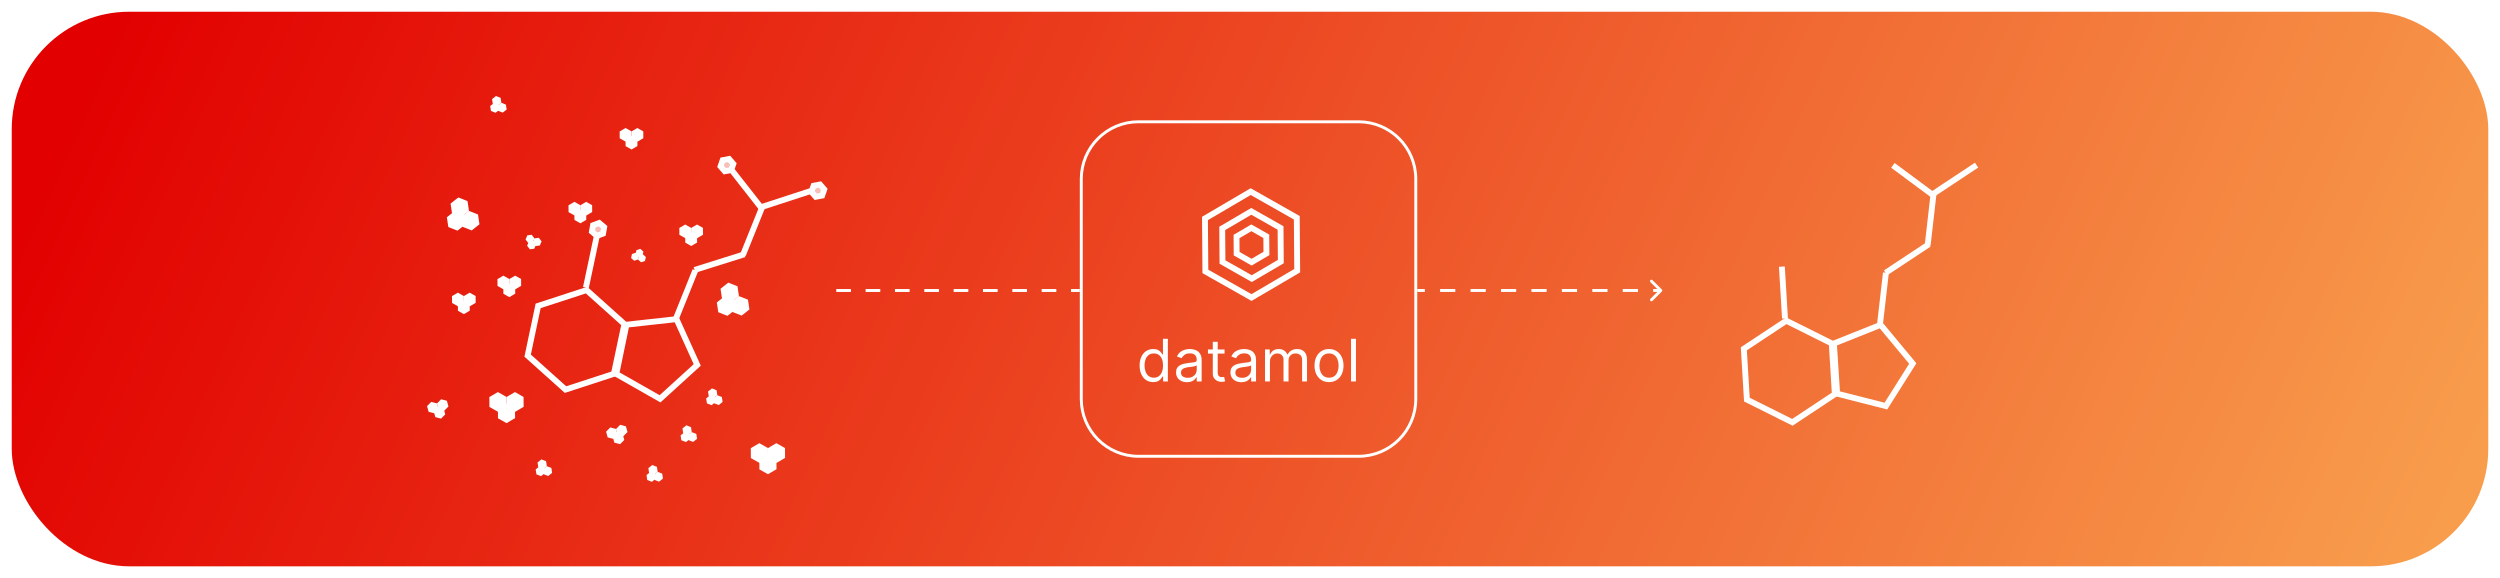 <svg width="852" height="197" viewBox="0 0 852 197" fill="none" xmlns="http://www.w3.org/2000/svg">
<g filter="url(#filter0_d_838_33799)">
<rect x="4" width="844" height="189" rx="40" fill="url(#paint0_linear_838_33799)"/>
<path d="M463 37.5H388C377.23 37.5 368.5 46.23 368.5 57V132C368.5 142.77 377.23 151.5 388 151.5H463C473.77 151.5 482.5 142.77 482.5 132V57C482.5 46.23 473.77 37.5 463 37.5Z" stroke="white"/>
<path d="M566.354 95.354C566.549 95.158 566.549 94.842 566.354 94.646L563.172 91.465C562.976 91.269 562.66 91.269 562.464 91.465C562.269 91.66 562.269 91.976 562.464 92.172L565.293 95L562.464 97.828C562.269 98.024 562.269 98.34 562.464 98.535C562.66 98.731 562.976 98.731 563.172 98.535L566.354 95.354ZM483 95.5H485.594V94.5H483V95.5ZM490.781 95.5H495.969V94.5H490.781V95.5ZM501.156 95.5H506.344V94.5H501.156V95.5ZM511.531 95.5H516.719V94.5H511.531V95.5ZM521.906 95.5H527.094V94.5H521.906V95.5ZM532.281 95.5H537.469V94.5H532.281V95.5ZM542.656 95.5H547.844V94.5H542.656V95.5ZM553.031 95.5H558.219V94.5H553.031V95.5ZM563.406 95.5H566V94.5H563.406V95.5Z" fill="white"/>
<path d="M285 95H368" stroke="white" stroke-dasharray="5 5"/>
<path d="M216.23 83.333L216.465 83.256L216.649 83.422L216.598 83.662L216.362 83.738L216.179 83.573L216.23 83.333Z" fill="white" stroke="white" stroke-width="2"/>
<path d="M217.757 82.019L217.99 81.943L218.172 82.107L218.121 82.345L217.888 82.42L217.707 82.257L217.757 82.019Z" fill="white" stroke="white" stroke-width="2"/>
<path d="M218.585 83.848L218.82 83.772L219.004 83.937L218.953 84.177L218.718 84.254L218.534 84.088L218.585 83.848Z" fill="white" stroke="white" stroke-width="2"/>
<path d="M252.592 102.418L250.53 101.604L250.204 99.413L251.941 98.036L254.004 98.849L254.329 101.04L252.592 102.418Z" fill="white" stroke="white" stroke-width="2"/>
<path d="M247.751 102.499L245.694 101.687L245.369 99.501L247.101 98.127L249.158 98.939L249.483 101.124L247.751 102.499Z" fill="white" stroke="white" stroke-width="2"/>
<path d="M249.018 97.848L246.956 97.034L246.63 94.843L248.367 93.465L250.429 94.279L250.755 96.47L249.018 97.848Z" fill="white" stroke="white" stroke-width="2"/>
<path d="M160.589 73.387L158.526 72.573L158.2 70.382L159.937 69.004L162 69.818L162.325 72.009L160.589 73.387Z" fill="white" stroke="white" stroke-width="2"/>
<path d="M155.747 73.467L153.69 72.656L153.365 70.47L155.097 69.096L157.154 69.908L157.479 72.093L155.747 73.467Z" fill="white" stroke="white" stroke-width="2"/>
<path d="M157.014 68.817L154.952 68.003L154.626 65.812L156.363 64.434L158.425 65.248L158.751 67.439L157.014 68.817Z" fill="white" stroke="white" stroke-width="2"/>
<path d="M244.765 132.902L244.257 132.701L244.177 132.162L244.605 131.823L245.112 132.023L245.192 132.562L244.765 132.902Z" fill="white" stroke="white" stroke-width="2"/>
<path d="M242.322 132.942L241.817 132.743L241.738 132.206L242.163 131.869L242.668 132.068L242.748 132.605L242.322 132.942Z" fill="white" stroke="white" stroke-width="2"/>
<path d="M203.428 76.363L201.728 74.934L202.116 72.749L204.207 71.992L205.907 73.421L205.518 75.606L203.428 76.363Z" fill="white" fill-opacity="0.69" stroke="white" stroke-width="2"/>
<path d="M247.01 54.366L245.556 52.687L246.284 50.59L248.468 50.171L249.922 51.85L249.194 53.947L247.01 54.366Z" fill="white" fill-opacity="0.69" stroke="white" stroke-width="2"/>
<path d="M277.998 63.069L276.544 61.39L277.273 59.293L279.456 58.874L280.91 60.553L280.182 62.65L277.998 63.069Z" fill="white" fill-opacity="0.69" stroke="white" stroke-width="2"/>
<path d="M242.96 130.589L242.452 130.389L242.372 129.85L242.8 129.511L243.307 129.711L243.388 130.25L242.96 130.589Z" fill="white" stroke="white" stroke-width="2"/>
<path d="M236.05 145.472L235.542 145.272L235.462 144.733L235.89 144.393L236.397 144.594L236.477 145.133L236.05 145.472Z" fill="white" stroke="white" stroke-width="2"/>
<path d="M233.607 145.52L233.103 145.321L233.023 144.785L233.448 144.447L233.953 144.646L234.033 145.183L233.607 145.52Z" fill="white" stroke="white" stroke-width="2"/>
<path d="M234.245 143.167L233.738 142.967L233.657 142.428L234.085 142.089L234.593 142.289L234.673 142.828L234.245 143.167Z" fill="white" stroke="white" stroke-width="2"/>
<path d="M171.163 33.245L170.656 33.045L170.575 32.506L171.003 32.167L171.511 32.367L171.591 32.906L171.163 33.245Z" fill="white" stroke="white" stroke-width="2"/>
<path d="M168.721 33.294L168.216 33.094L168.136 32.558L168.562 32.221L169.066 32.42L169.146 32.956L168.721 33.294Z" fill="white" stroke="white" stroke-width="2"/>
<path d="M169.358 30.941L168.851 30.741L168.771 30.201L169.198 29.862L169.706 30.062L169.786 30.602L169.358 30.941Z" fill="white" stroke="white" stroke-width="2"/>
<path d="M186.659 157.081L186.152 156.881L186.071 156.342L186.499 156.003L187.007 156.203L187.087 156.742L186.659 157.081Z" fill="white" stroke="white" stroke-width="2"/>
<path d="M184.217 157.129L183.712 156.93L183.632 156.394L184.058 156.056L184.563 156.256L184.642 156.792L184.217 157.129Z" fill="white" stroke="white" stroke-width="2"/>
<path d="M184.854 154.777L184.347 154.576L184.267 154.037L184.694 153.698L185.202 153.898L185.282 154.437L184.854 154.777Z" fill="white" stroke="white" stroke-width="2"/>
<path d="M224.429 159.011L223.921 158.811L223.841 158.272L224.269 157.932L224.776 158.133L224.856 158.672L224.429 159.011Z" fill="white" stroke="white" stroke-width="2"/>
<path d="M221.986 159.059L221.482 158.86L221.402 158.324L221.827 157.986L222.332 158.185L222.412 158.722L221.986 159.059Z" fill="white" stroke="white" stroke-width="2"/>
<path d="M222.624 156.706L222.116 156.506L222.036 155.967L222.464 155.628L222.972 155.828L223.052 156.367L222.624 156.706Z" fill="white" stroke="white" stroke-width="2"/>
<path d="M212.73 142.947L212.118 143.567L211.275 143.348L211.043 142.51L211.655 141.89L212.498 142.109L212.73 142.947Z" fill="white" stroke="white" stroke-width="2"/>
<path d="M211.637 145.643L211.028 146.261L210.188 146.043L209.957 145.209L210.566 144.591L211.406 144.809L211.637 145.643Z" fill="white" stroke="white" stroke-width="2"/>
<path d="M209.359 143.845L208.747 144.465L207.904 144.246L207.672 143.409L208.283 142.788L209.127 143.007L209.359 143.845Z" fill="white" stroke="white" stroke-width="2"/>
<path d="M151.714 134.236L151.103 134.856L150.259 134.637L150.028 133.799L150.639 133.179L151.482 133.398L151.714 134.236Z" fill="white" stroke="white" stroke-width="2"/>
<path d="M150.621 136.932L150.012 137.55L149.172 137.332L148.941 136.498L149.55 135.88L150.39 136.098L150.621 136.932Z" fill="white" stroke="white" stroke-width="2"/>
<path d="M148.343 135.134L147.731 135.754L146.888 135.536L146.656 134.698L147.268 134.078L148.111 134.296L148.343 135.134Z" fill="white" stroke="white" stroke-width="2"/>
<path d="M177.449 134.077L175.536 135.2L173.607 134.107L173.59 131.892L175.502 130.77L177.432 131.863L177.449 134.077Z" fill="white" stroke="white" stroke-width="2"/>
<path d="M174.532 137.931L172.624 139.051L170.7 137.961L170.683 135.752L172.59 134.633L174.515 135.723L174.532 137.931Z" fill="white" stroke="white" stroke-width="2"/>
<path d="M171.636 134.077L169.724 135.2L167.794 134.107L167.777 131.892L169.69 130.77L171.619 131.863L171.636 134.077Z" fill="white" stroke="white" stroke-width="2"/>
<path d="M266.546 151.491L264.634 152.614L262.705 151.521L262.687 149.306L264.6 148.184L266.529 149.277L266.546 151.491Z" fill="white" stroke="white" stroke-width="2"/>
<path d="M263.629 155.345L261.722 156.465L259.797 155.375L259.78 153.166L261.688 152.047L263.612 153.137L263.629 155.345Z" fill="white" stroke="white" stroke-width="2"/>
<path d="M260.734 151.491L258.821 152.614L256.892 151.521L256.875 149.306L258.787 148.184L260.717 149.277L260.734 151.491Z" fill="white" stroke="white" stroke-width="2"/>
<path d="M183.281 78.746L182.911 78.794L182.684 78.498L182.827 78.155L183.197 78.107L183.423 78.403L183.281 78.746Z" fill="white" stroke="white" stroke-width="2"/>
<path d="M181.382 79.841L181.015 79.889L180.79 79.595L180.931 79.254L181.299 79.206L181.524 79.5L181.382 79.841Z" fill="white" stroke="white" stroke-width="2"/>
<path d="M180.859 77.722L180.489 77.77L180.262 77.475L180.405 77.132L180.775 77.083L181.002 77.379L180.859 77.722Z" fill="white" stroke="white" stroke-width="2"/>
<path d="M200.811 67.69L199.796 68.285L198.772 67.705L198.763 66.531L199.778 65.936L200.802 66.516L200.811 67.69Z" fill="white" stroke="white" stroke-width="2"/>
<path d="M198.796 70.356L197.785 70.95L196.764 70.371L196.755 69.201L197.767 68.608L198.787 69.186L198.796 70.356Z" fill="white" stroke="white" stroke-width="2"/>
<path d="M196.795 67.69L195.781 68.285L194.757 67.705L194.748 66.531L195.763 65.936L196.786 66.516L196.795 67.69Z" fill="white" stroke="white" stroke-width="2"/>
<path d="M218.245 42.533L217.23 43.129L216.206 42.549L216.197 41.375L217.212 40.779L218.236 41.359L218.245 42.533Z" fill="white" stroke="white" stroke-width="2"/>
<path d="M216.229 45.2L215.218 45.793L214.198 45.215L214.189 44.045L215.2 43.451L216.22 44.029L216.229 45.2Z" fill="white" stroke="white" stroke-width="2"/>
<path d="M214.229 42.533L213.214 43.129L212.19 42.549L212.181 41.375L213.196 40.779L214.22 41.359L214.229 42.533Z" fill="white" stroke="white" stroke-width="2"/>
<path d="M238.58 75.424L237.566 76.02L236.542 75.44L236.533 74.266L237.548 73.67L238.571 74.25L238.58 75.424Z" fill="white" stroke="white" stroke-width="2"/>
<path d="M236.565 78.09L235.554 78.684L234.534 78.106L234.525 76.936L235.536 76.342L236.556 76.92L236.565 78.09Z" fill="white" stroke="white" stroke-width="2"/>
<path d="M234.565 75.424L233.55 76.02L232.526 75.44L232.517 74.266L233.532 73.67L234.556 74.25L234.565 75.424Z" fill="white" stroke="white" stroke-width="2"/>
<path d="M161.104 98.643L160.089 99.239L159.065 98.659L159.056 97.484L160.071 96.889L161.095 97.469L161.104 98.643Z" fill="white" stroke="white" stroke-width="2"/>
<path d="M159.089 101.309L158.078 101.903L157.057 101.324L157.048 100.154L158.059 99.561L159.08 100.139L159.089 101.309Z" fill="white" stroke="white" stroke-width="2"/>
<path d="M157.088 98.643L156.074 99.239L155.05 98.659L155.041 97.484L156.055 96.889L157.079 97.469L157.088 98.643Z" fill="white" stroke="white" stroke-width="2"/>
<path d="M176.6 92.846L175.585 93.442L174.562 92.862L174.552 91.688L175.567 91.092L176.591 91.672L176.6 92.846Z" fill="white" stroke="white" stroke-width="2"/>
<path d="M174.585 95.512L173.574 96.106L172.553 95.528L172.544 94.358L173.556 93.764L174.576 94.342L174.585 95.512Z" fill="white" stroke="white" stroke-width="2"/>
<path d="M172.584 92.846L171.57 93.442L170.546 92.862L170.537 91.688L171.552 91.092L172.575 91.672L172.584 92.846Z" fill="white" stroke="white" stroke-width="2"/>
<path d="M179.818 117.199L183.399 100.243L199.888 94.864L212.797 106.44L209.215 123.396L192.726 128.775L179.818 117.199Z" stroke="white" stroke-width="2"/>
<path d="M210.034 123.436L213.5 106.654L230.547 104.762L237.617 120.374L224.939 131.915L210.034 123.436Z" stroke="white" stroke-width="2"/>
<line y1="-1" x2="17.696" y2="-1" transform="matrix(0.373 -0.927 0.928 0.373 231.309 104.898)" stroke="white" stroke-width="2"/>
<line y1="-1" x2="17.697" y2="-1" transform="matrix(0.207 -0.978 0.979 0.206 200.656 94.211)" stroke="white" stroke-width="2"/>
<line y1="-1" x2="17.831" y2="-1" transform="matrix(0.954 -0.3 0.301 0.953 237.004 88.953)" stroke="white" stroke-width="2"/>
<line y1="-1" x2="17.696" y2="-1" transform="matrix(0.373 -0.927 0.928 0.373 254.125 83.266)" stroke="white" stroke-width="2"/>
<line y1="-1" x2="17.697" y2="-1" transform="matrix(0.951 -0.31 0.311 0.95 260.004 67.453)" stroke="white" stroke-width="2"/>
<line y1="-1" x2="17.698" y2="-1" transform="matrix(-0.617 -0.787 0.788 -0.617 260.684 66.797)" stroke="white" stroke-width="2"/>
<path d="M595.339 132.187L594.296 114.875L608.757 105.303L624.262 113.042L625.305 130.353L610.843 139.925L595.339 132.187Z" stroke="white" stroke-width="2"/>
<path d="M626.106 130.17L624.997 113.058L640.921 106.702L651.869 119.885L642.713 134.39L626.106 130.17Z" stroke="white" stroke-width="2"/>
<line y1="-1" x2="17.704" y2="-1" transform="matrix(0.114 -0.993 0.994 0.113 641.693 106.633)" stroke="white" stroke-width="2"/>
<line y1="-1" x2="17.701" y2="-1" transform="matrix(-0.06 -0.998 0.998 -0.061 609.322 104.469)" stroke="white" stroke-width="2"/>
<line y1="-1" x2="17.701" y2="-1" transform="matrix(0.834 -0.552 0.551 0.834 643.162 89.82)" stroke="white" stroke-width="2"/>
<line y1="-1" x2="17.704" y2="-1" transform="matrix(0.114 -0.993 0.994 0.113 657.938 79.695)" stroke="white" stroke-width="2"/>
<line y1="-1" x2="17.701" y2="-1" transform="matrix(0.834 -0.552 0.551 0.834 659.408 62.883)" stroke="white" stroke-width="2"/>
<line y1="-1" x2="17.689" y2="-1" transform="matrix(-0.803 -0.595 0.595 -0.804 659.895 62.078)" stroke="white" stroke-width="2"/>
<path d="M393.009 126.227C392.1 126.227 391.297 125.998 390.601 125.538C389.905 125.074 389.361 124.421 388.968 123.578C388.575 122.731 388.378 121.729 388.378 120.574C388.378 119.428 388.575 118.434 388.968 117.591C389.361 116.748 389.908 116.097 390.608 115.638C391.309 115.179 392.119 114.949 393.037 114.949C393.748 114.949 394.309 115.067 394.721 115.304C395.137 115.536 395.454 115.801 395.672 116.099C395.895 116.393 396.068 116.634 396.191 116.824H396.333V111.455H398.009V126H396.39V124.324H396.191C396.068 124.523 395.892 124.774 395.665 125.077C395.438 125.375 395.114 125.643 394.692 125.879C394.271 126.111 393.71 126.227 393.009 126.227ZM393.236 124.722C393.908 124.722 394.477 124.546 394.941 124.196C395.405 123.841 395.757 123.351 395.999 122.726C396.24 122.096 396.361 121.369 396.361 120.545C396.361 119.731 396.243 119.018 396.006 118.408C395.769 117.792 395.419 117.314 394.955 116.973C394.491 116.627 393.918 116.455 393.236 116.455C392.526 116.455 391.934 116.637 391.461 117.001C390.992 117.361 390.639 117.851 390.402 118.472C390.17 119.087 390.054 119.778 390.054 120.545C390.054 121.322 390.173 122.027 390.409 122.662C390.651 123.292 391.006 123.794 391.475 124.168C391.948 124.537 392.535 124.722 393.236 124.722ZM404.522 126.256C403.83 126.256 403.203 126.125 402.64 125.865C402.076 125.6 401.629 125.219 401.297 124.722C400.966 124.22 400.8 123.614 400.8 122.903C400.8 122.278 400.923 121.772 401.169 121.384C401.416 120.991 401.745 120.683 402.157 120.46C402.569 120.238 403.023 120.072 403.52 119.963C404.022 119.849 404.526 119.759 405.033 119.693C405.696 119.608 406.233 119.544 406.645 119.501C407.062 119.454 407.365 119.376 407.554 119.267C407.748 119.158 407.846 118.969 407.846 118.699V118.642C407.846 117.941 407.654 117.397 407.27 117.009C406.891 116.62 406.316 116.426 405.544 116.426C404.744 116.426 404.117 116.601 403.662 116.952C403.208 117.302 402.888 117.676 402.703 118.074L401.113 117.506C401.397 116.843 401.775 116.327 402.249 115.957C402.727 115.583 403.248 115.323 403.811 115.176C404.38 115.025 404.938 114.949 405.488 114.949C405.838 114.949 406.24 114.991 406.695 115.077C407.154 115.157 407.597 115.325 408.023 115.581C408.454 115.837 408.811 116.223 409.096 116.739C409.38 117.255 409.522 117.946 409.522 118.812V126H407.846V124.523H407.76C407.647 124.759 407.457 125.013 407.192 125.283C406.927 125.553 406.574 125.782 406.134 125.972C405.694 126.161 405.156 126.256 404.522 126.256ZM404.777 124.75C405.44 124.75 405.999 124.62 406.453 124.359C406.913 124.099 407.258 123.763 407.49 123.351C407.727 122.939 407.846 122.506 407.846 122.051V120.517C407.775 120.602 407.618 120.68 407.377 120.751C407.14 120.818 406.865 120.877 406.553 120.929C406.245 120.976 405.944 121.019 405.651 121.057C405.362 121.09 405.128 121.118 404.948 121.142C404.512 121.199 404.105 121.291 403.726 121.419C403.352 121.542 403.049 121.729 402.817 121.98C402.59 122.226 402.476 122.562 402.476 122.989C402.476 123.571 402.692 124.011 403.123 124.31C403.558 124.603 404.11 124.75 404.777 124.75ZM417.325 115.091V116.511H411.672V115.091H417.325ZM413.32 112.477H414.996V122.875C414.996 123.348 415.064 123.704 415.202 123.94C415.344 124.172 415.524 124.329 415.741 124.409C415.964 124.485 416.198 124.523 416.445 124.523C416.629 124.523 416.781 124.513 416.899 124.494C417.018 124.471 417.112 124.452 417.183 124.438L417.524 125.943C417.411 125.986 417.252 126.028 417.048 126.071C416.845 126.118 416.587 126.142 416.274 126.142C415.801 126.142 415.337 126.04 414.882 125.837C414.432 125.633 414.058 125.323 413.76 124.906C413.466 124.49 413.32 123.964 413.32 123.33V112.477ZM423.057 126.256C422.366 126.256 421.738 126.125 421.175 125.865C420.611 125.6 420.164 125.219 419.832 124.722C419.501 124.22 419.335 123.614 419.335 122.903C419.335 122.278 419.458 121.772 419.705 121.384C419.951 120.991 420.28 120.683 420.692 120.46C421.104 120.238 421.558 120.072 422.055 119.963C422.557 119.849 423.062 119.759 423.568 119.693C424.231 119.608 424.768 119.544 425.18 119.501C425.597 119.454 425.9 119.376 426.089 119.267C426.284 119.158 426.381 118.969 426.381 118.699V118.642C426.381 117.941 426.189 117.397 425.805 117.009C425.427 116.62 424.851 116.426 424.08 116.426C423.279 116.426 422.652 116.601 422.197 116.952C421.743 117.302 421.423 117.676 421.239 118.074L419.648 117.506C419.932 116.843 420.311 116.327 420.784 115.957C421.262 115.583 421.783 115.323 422.347 115.176C422.915 115.025 423.473 114.949 424.023 114.949C424.373 114.949 424.776 114.991 425.23 115.077C425.689 115.157 426.132 115.325 426.558 115.581C426.989 115.837 427.347 116.223 427.631 116.739C427.915 117.255 428.057 117.946 428.057 118.812V126H426.381V124.523H426.295C426.182 124.759 425.992 125.013 425.727 125.283C425.462 125.553 425.109 125.782 424.669 125.972C424.229 126.161 423.691 126.256 423.057 126.256ZM423.312 124.75C423.975 124.75 424.534 124.62 424.989 124.359C425.448 124.099 425.794 123.763 426.026 123.351C426.262 122.939 426.381 122.506 426.381 122.051V120.517C426.31 120.602 426.153 120.68 425.912 120.751C425.675 120.818 425.401 120.877 425.088 120.929C424.78 120.976 424.48 121.019 424.186 121.057C423.897 121.09 423.663 121.118 423.483 121.142C423.047 121.199 422.64 121.291 422.261 121.419C421.887 121.542 421.584 121.729 421.352 121.98C421.125 122.226 421.011 122.562 421.011 122.989C421.011 123.571 421.227 124.011 421.658 124.31C422.093 124.603 422.645 124.75 423.312 124.75ZM431.116 126V115.091H432.735V116.795H432.877C433.105 116.213 433.472 115.761 433.978 115.439C434.485 115.112 435.093 114.949 435.804 114.949C436.523 114.949 437.122 115.112 437.6 115.439C438.083 115.761 438.46 116.213 438.73 116.795H438.843C439.123 116.232 439.542 115.785 440.1 115.453C440.659 115.117 441.329 114.949 442.11 114.949C443.086 114.949 443.884 115.254 444.504 115.865C445.124 116.471 445.434 117.416 445.434 118.699V126H443.758V118.699C443.758 117.894 443.538 117.319 443.098 116.973C442.657 116.627 442.139 116.455 441.542 116.455C440.775 116.455 440.181 116.687 439.76 117.151C439.338 117.61 439.127 118.192 439.127 118.898V126H437.423V118.528C437.423 117.908 437.222 117.409 436.819 117.03C436.417 116.646 435.898 116.455 435.264 116.455C434.828 116.455 434.421 116.571 434.042 116.803C433.668 117.035 433.365 117.357 433.133 117.768C432.906 118.176 432.792 118.647 432.792 119.182V126H431.116ZM452.931 126.227C451.946 126.227 451.082 125.993 450.338 125.524C449.6 125.055 449.022 124.4 448.605 123.557C448.194 122.714 447.988 121.729 447.988 120.602C447.988 119.466 448.194 118.474 448.605 117.626C449.022 116.779 449.6 116.121 450.338 115.652C451.082 115.183 451.946 114.949 452.931 114.949C453.916 114.949 454.777 115.183 455.516 115.652C456.259 116.121 456.837 116.779 457.249 117.626C457.666 118.474 457.874 119.466 457.874 120.602C457.874 121.729 457.666 122.714 457.249 123.557C456.837 124.4 456.259 125.055 455.516 125.524C454.777 125.993 453.916 126.227 452.931 126.227ZM452.931 124.722C453.679 124.722 454.294 124.53 454.777 124.146C455.26 123.763 455.618 123.259 455.85 122.634C456.082 122.009 456.198 121.331 456.198 120.602C456.198 119.873 456.082 119.194 455.85 118.564C455.618 117.934 455.26 117.425 454.777 117.037C454.294 116.649 453.679 116.455 452.931 116.455C452.183 116.455 451.567 116.649 451.084 117.037C450.601 117.425 450.244 117.934 450.012 118.564C449.78 119.194 449.664 119.873 449.664 120.602C449.664 121.331 449.78 122.009 450.012 122.634C450.244 123.259 450.601 123.763 451.084 124.146C451.567 124.53 452.183 124.722 452.931 124.722ZM462.109 111.455V126H460.433V111.455H462.109Z" fill="white"/>
<path d="M442.085 88.255L426.508 97.4L410.793 88.496L410.654 70.449L426.23 61.305L441.946 70.209L442.085 88.255Z" stroke="white" stroke-width="2"/>
<path d="M436.501 85.149L426.605 90.958L416.622 85.302L416.533 73.838L426.429 68.029L436.412 73.685L436.501 85.149Z" stroke="white" stroke-width="2"/>
<path d="M431.599 82.379L426.547 85.345L421.45 82.457L421.405 76.605L426.457 73.639L431.554 76.527L431.599 82.379Z" stroke="white" stroke-width="2"/>
</g>
<defs>
<filter id="filter0_d_838_33799" x="0" y="0" width="852" height="197" filterUnits="userSpaceOnUse" color-interpolation-filters="sRGB">
<feFlood flood-opacity="0" result="BackgroundImageFix"/>
<feColorMatrix in="SourceAlpha" type="matrix" values="0 0 0 0 0 0 0 0 0 0 0 0 0 0 0 0 0 0 127 0" result="hardAlpha"/>
<feOffset dy="4"/>
<feGaussianBlur stdDeviation="2"/>
<feComposite in2="hardAlpha" operator="out"/>
<feColorMatrix type="matrix" values="0 0 0 0 0 0 0 0 0 0 0 0 0 0 0 0 0 0 0.25 0"/>
<feBlend mode="normal" in2="BackgroundImageFix" result="effect1_dropShadow_838_33799"/>
<feBlend mode="normal" in="SourceGraphic" in2="effect1_dropShadow_838_33799" result="shape"/>
</filter>
<linearGradient id="paint0_linear_838_33799" x1="26" y1="25" x2="750.007" y2="354.023" gradientUnits="userSpaceOnUse">
<stop stop-color="#E20000"/>
<stop offset="1" stop-color="#F89D4C"/>
</linearGradient>
</defs>
</svg>
